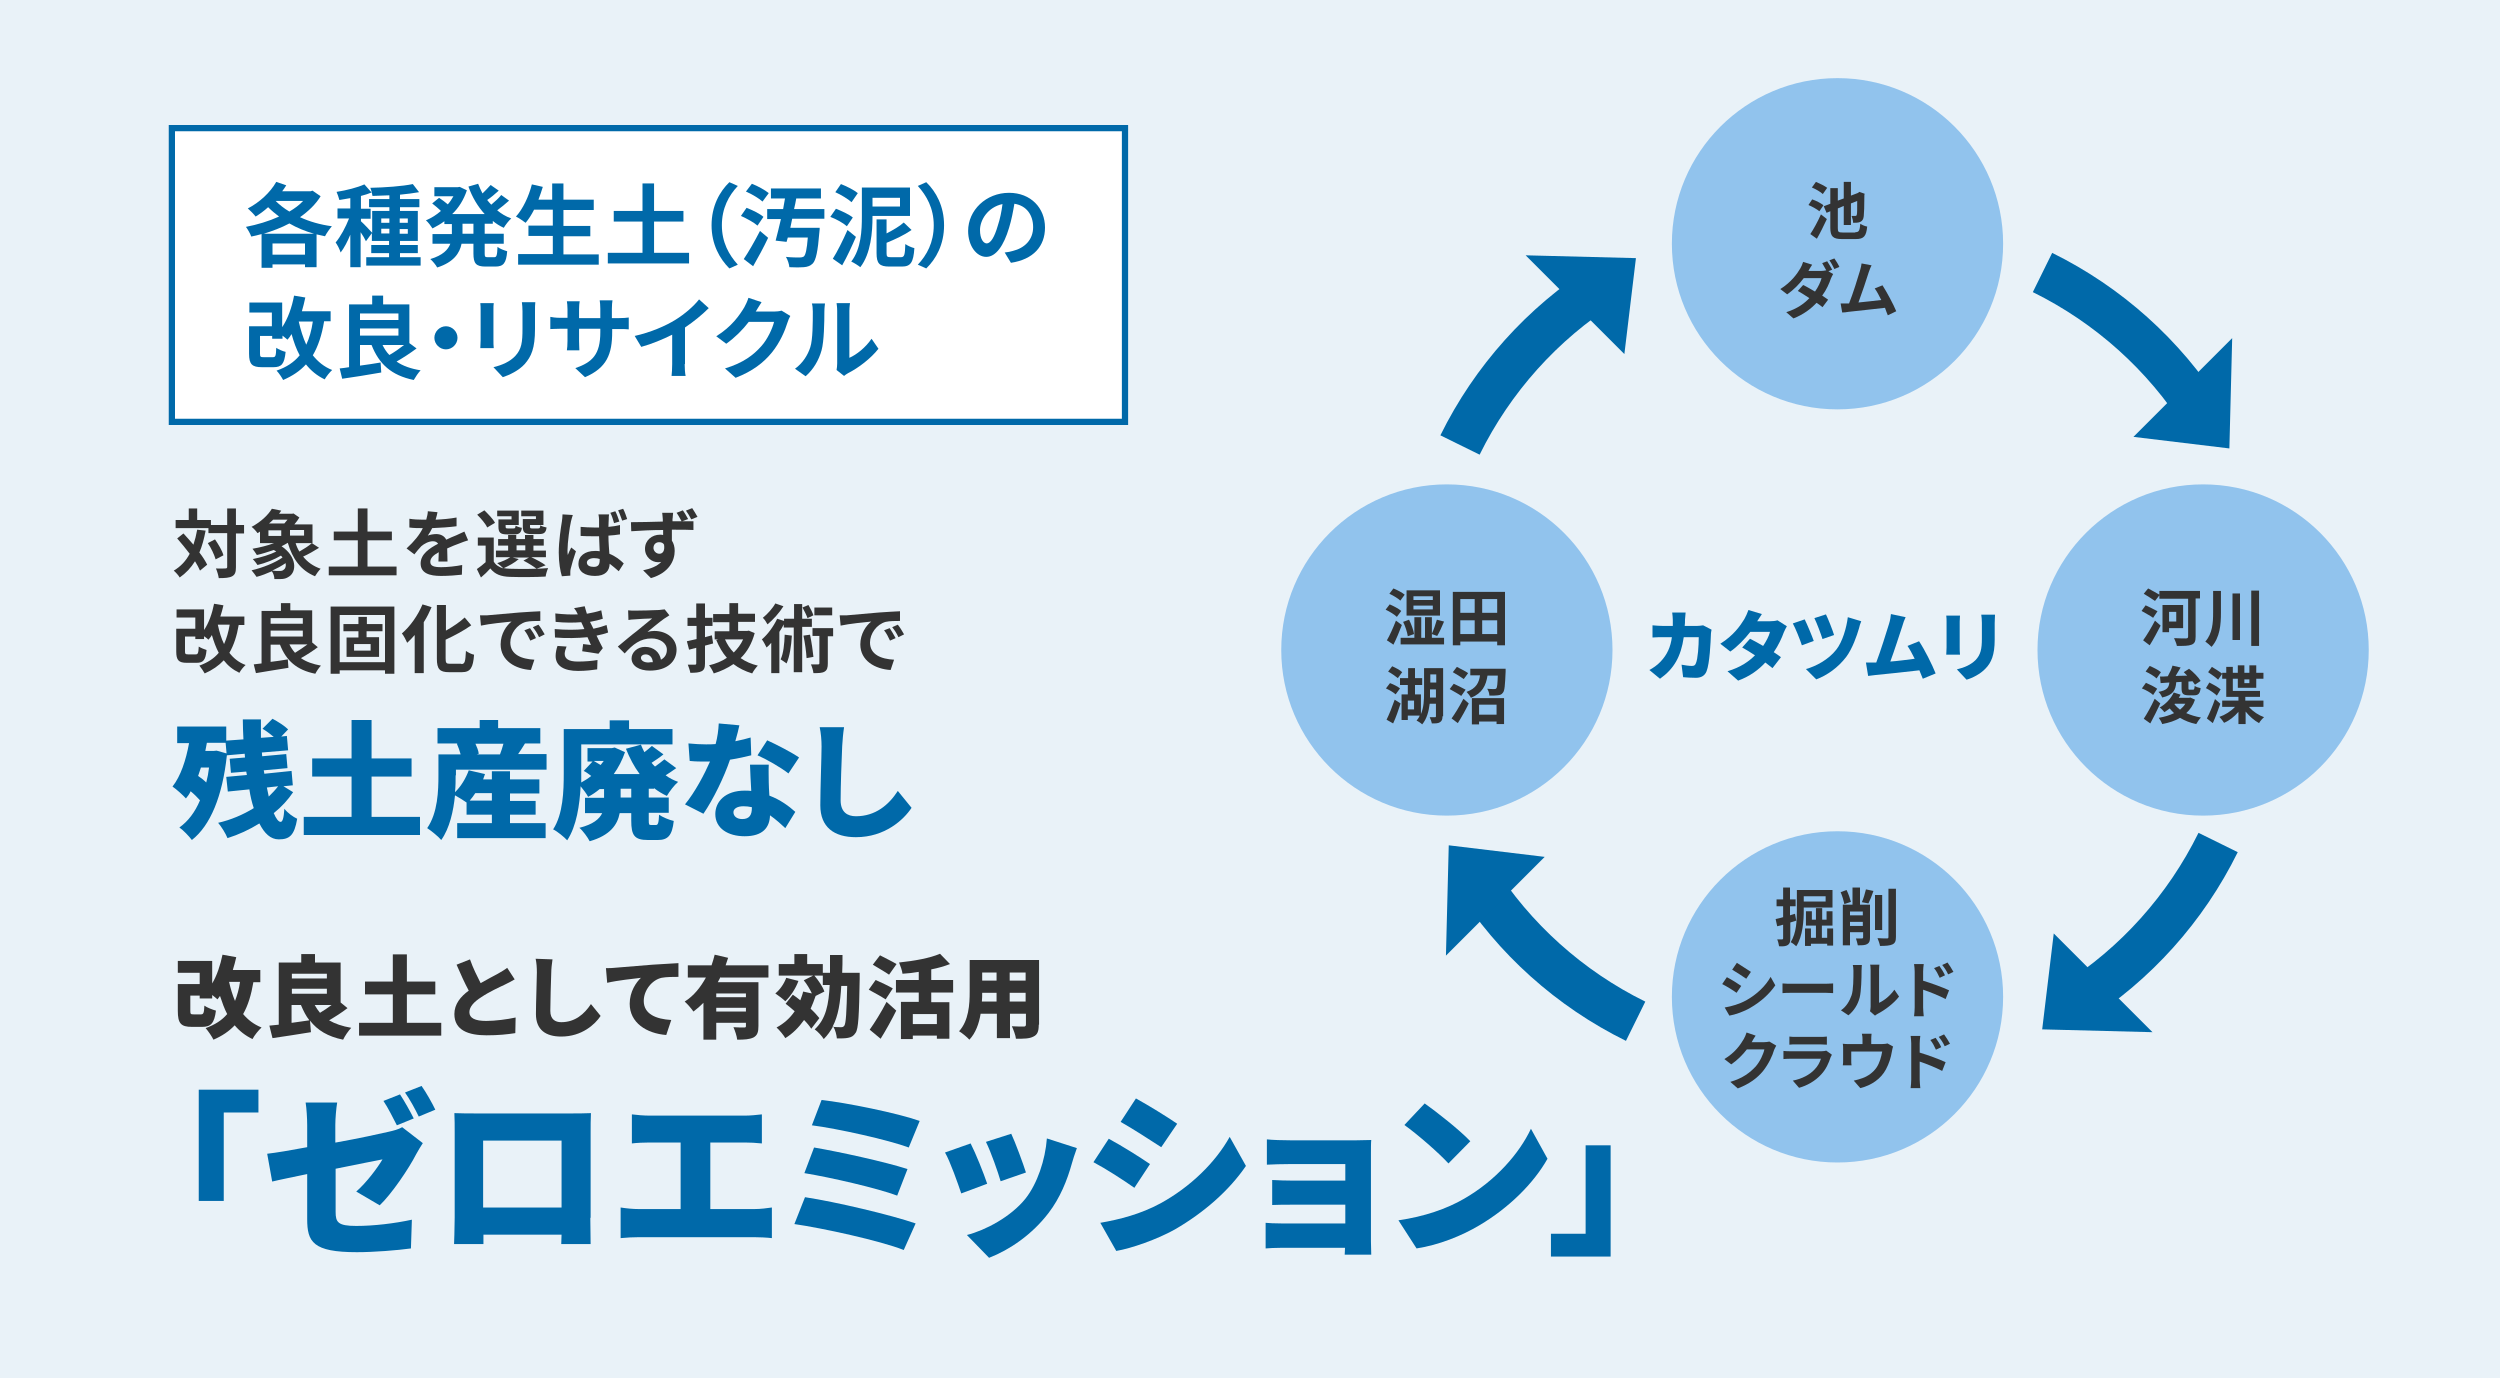 <?xml version="1.0" encoding="utf-8"?>
<!-- Generator: Adobe Illustrator 26.0.1, SVG Export Plug-In . SVG Version: 6.00 Build 0)  -->
<svg version="1.1" id="レイヤー_1" xmlns="http://www.w3.org/2000/svg" xmlns:xlink="http://www.w3.org/1999/xlink" x="0px"
	 y="0px" width="800px" height="441px" viewBox="0 0 800 441" style="enable-background:new 0 0 800 441;" xml:space="preserve">
<style type="text/css">
	.st0{fill:#E9F2F8;}
	.st1{fill:#333333;}
	.st2{fill:#0069A9;}
	.st3{fill:#91C3ED;}
	.st4{fill:none;stroke:#0069A9;stroke-width:14;stroke-miterlimit:10;}
	.st5{fill:#FFFFFF;stroke:#0069A9;stroke-width:2;stroke-miterlimit:10;}
</style>
<rect class="st0" width="800" height="441"/>
<g>
	<path class="st1" d="M65.8,169.8c-0.5,2.6-1.1,4.9-2,7c1.1,1.4,1.9,2.7,2.5,3.9l-2.3,1.9c-0.4-0.9-0.9-1.9-1.6-3
		c-1.3,2.1-2.9,3.8-4.9,5.2c-0.3-0.6-1.3-1.7-1.9-2.2c2.2-1.3,3.9-3.1,5.1-5.4c-1.3-1.7-2.7-3.4-4-4.9l2-1.6c1,1.1,2.1,2.3,3.2,3.6
		c0.5-1.5,0.9-3.1,1.2-4.8L65.8,169.8z M78.1,170.7h-2.6v10.8c0,1.6-0.3,2.4-1.2,2.9c-0.9,0.5-2.3,0.6-4.3,0.6
		c-0.1-0.8-0.5-2.2-0.9-3.1c1.3,0.1,2.6,0,3,0c0.4,0,0.6-0.1,0.6-0.5v-10.8h-6V169H56.2v-2.6h4.2v-3.7h2.7v3.7h4.4v1.6h5.2v-5.3h2.8
		v5.3h2.6V170.7z M68.8,172.6c1.1,1.6,2.3,3.6,2.7,5.1L69,179c-0.4-1.4-1.4-3.6-2.5-5.2L68.8,172.6z"/>
	<path class="st1" d="M102.1,175.3c-1.6,1-3.5,2.1-5.1,2.8c1.4,1.8,3.3,3.1,5.6,3.9c-0.6,0.6-1.4,1.7-1.8,2.4
		c-4.6-1.9-7.2-5.6-8.7-10.7c-0.6,0.4-1.3,0.7-2,1.1c4.9,3.3,4.9,8.1,2.4,9.7c-0.9,0.6-1.6,0.8-2.8,0.8c-0.6,0-1.3,0-1.9,0
		c0-0.8-0.3-1.8-0.8-2.5c-1.6,0.7-3.3,1.4-4.9,1.8c-0.4-0.6-1.1-1.5-1.6-2.1c3.5-0.8,7.5-2.4,9.9-4.1c-0.1-0.2-0.3-0.4-0.5-0.6
		c-2.2,1.3-5,2.4-7.5,3c-0.4-0.6-1-1.4-1.5-1.9c2.5-0.5,5.5-1.4,7.5-2.4c-0.2-0.2-0.5-0.3-0.8-0.5c-1.8,0.6-3.6,1.2-5.4,1.6
		c-0.3-0.5-1-1.5-1.4-2c2.3-0.4,4.8-1,6.9-1.8h-4.5v-3.7c-0.3,0.2-0.5,0.4-0.8,0.5c-0.4-0.6-1.3-1.6-1.9-2c3-1.6,5.3-3.8,6.5-5.8
		l3,0.6c-0.2,0.3-0.5,0.7-0.7,1h4.2l0.4-0.1l1.9,1.3c-0.4,0.7-1,1.5-1.6,2.2h5.8v6h-5.4c0.3,1,0.7,1.9,1.2,2.7c1.4-0.8,3-1.8,4-2.7
		L102.1,175.3z M85.9,171.5H90v-1.8h-4.1V171.5z M87.4,166.3c-0.4,0.4-0.8,0.8-1.3,1.2H91c0.3-0.4,0.7-0.8,1-1.2H87.4z M91.4,180.2
		c-1.3,0.9-2.8,1.7-4.3,2.4c0.8,0.1,1.6,0.1,2.2,0.1c0.6,0,1.1,0,1.5-0.4C91.3,182,91.6,181.2,91.4,180.2z M97.3,169.6h-4.5v1.8h4.5
		V169.6z"/>
	<path class="st1" d="M126.9,181.3v2.8h-21.7v-2.8h9.3v-8.4h-7.7v-2.8h7.7v-7.4h3.1v7.4h7.8v2.8h-7.8v8.4H126.9z"/>
	<path class="st1" d="M140.3,179.5c0-0.7,0.1-1.8,0.1-2.8c-1.8,1-2.7,1.9-2.7,3.1c0,1.3,1.1,1.7,3.5,1.7c2,0,4.7-0.3,6.7-0.7
		l-0.1,3.1c-1.6,0.2-4.5,0.4-6.7,0.4c-3.7,0-6.5-0.9-6.5-4c0-3,2.9-4.9,5.6-6.3c-0.4-0.6-1-0.8-1.7-0.8c-1.3,0-2.8,0.8-3.7,1.6
		c-0.7,0.7-1.4,1.6-2.2,2.6l-2.5-1.9c2.5-2.3,4.2-4.4,5.2-6.5h-0.3c-1,0-2.7,0-4-0.2V166c1.2,0.2,3,0.3,4.2,0.3h1.2
		c0.3-1.1,0.5-2,0.5-2.7l3.1,0.3c-0.1,0.6-0.3,1.4-0.6,2.4c2.2-0.1,4.6-0.3,6.7-0.7l0,2.8c-2.3,0.3-5.2,0.5-7.8,0.6
		c-0.4,0.8-0.9,1.7-1.4,2.4c0.6-0.3,1.9-0.5,2.7-0.5c1.4,0,2.6,0.6,3.2,1.8c1.2-0.6,2.2-1,3.2-1.4c0.9-0.4,1.8-0.8,2.6-1.2l1.2,2.8
		c-0.8,0.2-2,0.7-2.8,1c-1.1,0.4-2.4,0.9-3.9,1.6c0,1.3,0.1,3.1,0.1,4.2H140.3z"/>
	<path class="st1" d="M166,178.9c-1.2,1.1-3.2,2.2-4.8,2.9c0.6,0.1,1.2,0.2,2,0.2c3,0.1,8.8,0.1,12.2-0.2c-0.3,0.6-0.7,1.9-0.8,2.7
		c-3,0.2-8.4,0.2-11.4,0.1c-2.9-0.1-4.8-0.8-6.3-2.7c-0.9,1-1.8,1.9-3,2.9l-1.3-2.7c0.9-0.6,1.9-1.4,2.8-2.2v-5.3h-2.5V172h5.1v7.7
		c0.6,1.1,1.7,1.8,3.1,2.2c-0.5-0.5-1.4-1.3-2-1.7c1.6-0.5,3.2-1.2,4.2-1.9h-4.6v-2.1h3.9v-1.6h-3.2v-2.1h3.2v-1.3h2.6v1.3h2.8v-1.3
		h2.7v1.3h3.3v2.1h-3.3v1.6h4v2.1h-4.7c1.7,0.8,3.6,1.8,4.6,2.6l-2.9,1.1c-0.9-0.7-2.6-1.8-4.2-2.6l1.8-1H164L166,178.9z
		 M155.9,168.8c-0.5-1.2-2-2.9-3.2-4.1l2.3-1.4c1.2,1.2,2.8,2.8,3.4,4L155.9,168.8z M163.6,165.2h-4.5v-1.8h6.9v4.6h-4.2v0.5
		c0,0.5,0.1,0.6,0.7,0.6h1.8c0.5,0,0.6-0.1,0.7-0.9c0.4,0.3,1.3,0.6,2,0.7c-0.2,1.6-0.9,2.1-2.3,2.1h-2.5c-2.1,0-2.7-0.6-2.7-2.5
		v-2.3h4.2V165.2z M165.3,176.1h2.8v-1.6h-2.8V176.1z M171.5,165.2h-4.7v-1.8h7.1v4.6h-4.3v0.5c0,0.5,0.1,0.6,0.7,0.6h1.9
		c0.5,0,0.6-0.1,0.7-1c0.4,0.3,1.4,0.6,2,0.7c-0.2,1.7-0.9,2.1-2.4,2.1H170c-2.2,0-2.7-0.6-2.7-2.5v-2.3h4.2V165.2z"/>
	<path class="st1" d="M183.3,164.8c-0.2,0.5-0.5,1.7-0.6,2.1c-0.4,1.6-1.1,6.8-1.1,9.2c0,0.5,0,1,0.1,1.5c0.3-0.8,0.7-1.7,1.1-2.4
		l1.5,1.2c-0.7,2-1.4,4.4-1.7,5.7c-0.1,0.3-0.1,0.9-0.1,1.1c0,0.3,0,0.7,0,1l-2.7,0.2c-0.5-1.6-1-4.3-1-7.6c0-3.6,0.7-8.1,1-9.9
		c0.1-0.7,0.2-1.6,0.2-2.3L183.3,164.8z M198.4,171c-1.1,0.2-2.4,0.3-3.7,0.4c0,2.3,0.2,4.2,0.3,5.8c2,0.8,3.5,2,4.6,3.1l-1.6,2.5
		c-1-0.9-2-1.7-2.9-2.4c-0.1,2.3-1.4,3.9-4.7,3.9c-3.3,0-5.3-1.4-5.3-3.9c0-2.4,2-4.1,5.3-4.1c0.5,0,1.1,0,1.5,0.1
		c-0.1-1.5-0.1-3.2-0.2-4.8c-0.6,0-1.1,0-1.7,0c-1.4,0-2.8,0-4.2-0.1l0-2.9c1.4,0.1,2.7,0.2,4.2,0.2c0.6,0,1.1,0,1.7,0
		c0-1.2,0-2.1,0-2.6c0-0.4-0.1-1.1-0.2-1.6h3.4c-0.1,0.5-0.1,1-0.1,1.5c0,0.5-0.1,1.4-0.1,2.5c1.3-0.1,2.5-0.3,3.7-0.6V171z
		 M192,178.9c-0.6-0.2-1.2-0.3-1.9-0.3c-1.3,0-2.3,0.6-2.3,1.4c0,1,1,1.4,2.2,1.4c1.4,0,1.9-0.7,1.9-2.2V178.9z M196.5,167.4
		c-0.3-1.1-0.7-2.4-1.2-3.3l1.6-0.5c0.5,0.9,1,2.4,1.3,3.3L196.5,167.4z M199.1,166.6c-0.4-1-0.8-2.3-1.3-3.3l1.6-0.5
		c0.5,0.9,1,2.4,1.3,3.3L199.1,166.6z"/>
	<path class="st1" d="M218.3,166.8c1.5,0,2.9,0,3.6,0l0,2.8c-1.4-0.1-3.7-0.1-6.9-0.1c0,1.2,0,2.5,0,3.5c0.6,0.9,0.9,2,0.9,3.3
		c0,3.1-1.8,7-7.6,8.7l-2.5-2.5c2.4-0.5,4.5-1.3,5.8-2.7c-0.3,0.1-0.7,0.1-1.1,0.1c-1.8,0-4.1-1.5-4.1-4.3c0-2.7,2.2-4.5,4.8-4.5
		c0.3,0,0.6,0,1,0.1l0-1.6c-3.6,0-7.3,0.2-10.2,0.4l-0.1-2.9c2.7,0,7-0.1,10.2-0.2c0-0.3,0-0.5,0-0.7c-0.1-0.8-0.1-1.7-0.2-2.1h3.5
		c-0.1,0.4-0.1,1.7-0.2,2c0,0.2,0,0.4,0,0.7h2.9c-0.5-0.9-1-1.9-1.6-2.7l2-0.8c0.6,0.8,1.2,1.9,1.7,2.8L218.3,166.8z M211,177.2
		c1,0,1.8-0.8,1.5-2.9c-0.3-0.6-0.9-0.8-1.6-0.8c-0.9,0-1.8,0.6-1.8,1.9C209.2,176.5,210.1,177.2,211,177.2z M221.2,166.2
		c-0.5-1-1.1-2-1.7-2.8l2-0.8c0.6,0.9,1.2,1.9,1.7,2.8L221.2,166.2z"/>
	<path class="st1" d="M76.4,199.9c-0.6,3.6-1.6,6.6-3,9c1.3,1.7,3,3.1,5.2,3.9c-0.7,0.6-1.6,1.7-2,2.5c-2.1-1-3.7-2.3-5-4
		c-1.6,1.7-3.6,3.1-6.1,4.2c-0.3-0.6-1.2-1.9-1.7-2.5c2.7-1,4.7-2.3,6.2-4.1c-0.9-1.7-1.6-3.6-2.2-5.7c-0.3,0.6-0.7,1-1.1,1.5
		c-0.3-0.3-0.8-0.7-1.4-1.1v0.9h-2.8v-0.8h-3.3v4.7c0,0.8,0.1,1,1,1h2.4c0.7,0,0.9-0.3,1-2.5c0.6,0.4,1.8,0.9,2.5,1.1
		c-0.3,3.3-1.1,4.1-3.2,4.1h-3.1c-2.6,0-3.4-0.8-3.4-3.6v-7.3h6.1v-3.6h-6v-2.6h8.8v6.6c1.5-2.2,2.6-5.3,3.2-8.4l3,0.5
		c-0.3,1.2-0.6,2.5-1,3.6h7.7v2.7H76.4z M69.7,199.9c0.5,2.3,1.1,4.4,2,6.2c0.8-1.8,1.4-3.8,1.8-6.2H69.7z"/>
	<path class="st1" d="M101.7,207.1c-1.6,1.2-3.6,2.5-5.4,3.5c1.7,1.2,3.8,1.9,6.4,2.4c-0.6,0.6-1.4,1.8-1.8,2.6
		c-6-1.2-9.3-4.2-11.3-9.3h-3v5.5c1.8-0.2,3.7-0.5,5.5-0.8l0.2,2.7c-3.6,0.6-7.6,1.2-10.4,1.7l-0.7-2.8c0.8-0.1,1.6-0.2,2.5-0.3
		v-16.8h6.2V193h3v2.3h7v10.3L101.7,207.1z M86.6,197.8v1.8h10.3v-1.8H86.6z M86.6,203.7h10.3v-1.9H86.6V203.7z M92.6,206.2
		c0.5,1,1.1,1.9,1.8,2.7c1.3-0.8,2.8-1.8,4-2.7H92.6z"/>
	<path class="st1" d="M126.2,194.1v21.5h-3v-1.1h-14.5v1.1h-2.9v-21.5H126.2z M123.2,211.9v-15.1h-14.5v15.1H123.2z M117.3,202v1.9
		h4v6.3h-10.4V204h3.8V202h-4.8v-2.3h4.8v-2.3h2.7v2.3h5v2.3H117.3z M118.6,206.1h-5.3v2.1h5.3V206.1z"/>
	<path class="st1" d="M138.1,194.3c-0.7,1.6-1.5,3.3-2.5,4.8v16.3h-2.9v-12.2c-0.8,0.9-1.6,1.8-2.4,2.5c-0.3-0.7-1.1-2.3-1.7-3
		c2.6-2.2,5.1-5.7,6.6-9.3L138.1,194.3z M147.6,212.5c1.2,0,1.3-0.8,1.5-4.2c0.7,0.5,1.9,1.1,2.6,1.2c-0.3,4.1-1.1,5.6-3.9,5.6h-4.1
		c-3,0-3.9-1-3.9-4.3v-17.2h2.9v8.2c2.3-1.3,4.5-2.8,6-4.2l2.1,2.5c-2.4,1.7-5.4,3.3-8.2,4.6v6c0,1.4,0.2,1.7,1.3,1.7H147.6z"/>
	<path class="st1" d="M155.9,196.9c2-0.2,5.9-0.5,10.3-0.9c2.4-0.2,5-0.3,6.7-0.4l0,3.1c-1.3,0-3.3,0-4.6,0.3c-2.9,0.8-5,3.8-5,6.6
		c0,3.9,3.6,5.3,7.7,5.5l-1.1,3.3c-5-0.3-9.7-3-9.7-8.2c0-3.4,1.9-6.1,3.5-7.3c-2.1,0.2-7.1,0.7-9.8,1.3l-0.3-3.3
		C154.5,196.9,155.5,196.9,155.9,196.9z M171.5,204.2l-1.8,0.8c-0.6-1.3-1.1-2.3-1.9-3.3l1.8-0.7
		C170.2,201.8,171.1,203.2,171.5,204.2z M174.3,203l-1.8,0.9c-0.6-1.3-1.2-2.2-2-3.2l1.8-0.8C172.9,200.6,173.8,202.1,174.3,203z"/>
	<path class="st1" d="M194.6,202.4c-1,0.4-2.3,0.7-3.7,1c0.6,1.3,1.3,2.7,2,4l-1.4,1.8c-1.3-0.2-3.6-0.6-5.2-0.8l0.3-2.3
		c0.9,0.1,1.9,0.2,2.5,0.3l-1.1-2.5c-3,0.3-6.8,0.4-10.4,0.1l-0.1-2.7c3.6,0.3,6.8,0.3,9.5,0l-0.4-0.9l-0.6-1.3
		c-2.3,0.2-5.3,0.2-8.2-0.1l-0.1-2.7c2.7,0.3,5.1,0.4,7.2,0.3v0c-0.4-0.9-0.7-1.4-1.2-2l3.4-0.6c0.2,0.7,0.4,1.5,0.7,2.4
		c1.6-0.3,3.1-0.6,4.6-1.1l0.5,2.7c-1.2,0.4-2.5,0.7-4.1,1l0.5,1l0.6,1.2c1.8-0.4,3.2-0.8,4.2-1.2L194.6,202.4z M181.3,206.9
		c-0.3,0.7-0.6,1.7-0.6,2.3c0,1.5,1.1,2.5,4.2,2.5c2.3,0,4.6-0.2,6.3-0.5l-0.1,3c-1.3,0.2-3.7,0.5-6.1,0.5c-4.4,0-7.2-1.5-7.2-4.8
		c0-1.1,0.3-2.4,0.6-3.2L181.3,206.9z"/>
	<path class="st1" d="M214.2,196.9c-0.6,0.4-1.1,0.7-1.7,1.1c-1.3,0.9-3.8,3-5.3,4.2c0.8-0.2,1.5-0.3,2.2-0.3c4,0,7.1,2.5,7.1,6
		c0,3.7-2.9,6.7-8.6,6.7c-3.3,0-5.8-1.5-5.8-3.9c0-1.9,1.8-3.7,4.3-3.7c2.9,0,4.7,1.8,5.1,4.1c1.3-0.7,1.9-1.8,1.9-3.2
		c0-2.1-2.2-3.6-4.9-3.6c-3.6,0-6,1.9-8.6,4.8l-2.2-2.2c1.7-1.4,4.5-3.8,6-4.9c1.3-1.1,3.8-3.1,5-4.1c-1.2,0-4.5,0.2-5.7,0.3
		c-0.6,0-1.4,0.1-1.9,0.2l-0.1-3.1c0.7,0.1,1.5,0.1,2.2,0.1c1.2,0,6.3-0.1,7.7-0.2c1-0.1,1.5-0.2,1.8-0.2L214.2,196.9z M208.9,211.9
		c-0.1-1.5-1-2.5-2.3-2.5c-0.9,0-1.5,0.5-1.5,1.1c0,0.9,1,1.5,2.4,1.5C208,211.9,208.4,211.9,208.9,211.9z"/>
	<path class="st1" d="M228.2,205.9c-0.8,0.2-1.7,0.5-2.6,0.7v5.7c0,1.4-0.3,2.1-1.1,2.5c-0.8,0.4-1.9,0.5-3.6,0.5
		c-0.1-0.7-0.5-1.8-0.8-2.6c0.9,0,1.9,0,2.2,0c0.4,0,0.5-0.1,0.5-0.5v-4.9l-2.3,0.6l-0.7-2.7c0.9-0.2,1.9-0.4,3.1-0.7v-4.2H220v-2.6
		h2.8v-4.6h2.8v4.6h2.4v2.6h-2.4v3.6l2.2-0.6L228.2,205.9z M241.5,202.6c-0.9,3.3-2.4,6-4.5,8c1.6,1.1,3.4,1.9,5.5,2.4
		c-0.6,0.6-1.4,1.7-1.8,2.5c-2.3-0.7-4.3-1.7-6-3c-1.9,1.3-4,2.3-6.3,3c-0.3-0.8-1-2-1.5-2.6c2.1-0.5,4.1-1.3,5.7-2.4
		c-1.4-1.6-2.5-3.5-3.4-5.7l0.7-0.2h-1.2V202h4.7v-2.9h-5.2v-2.6h5.2V193h2.8v3.4h5.4v2.6h-5.4v2.9h2.9l0.5-0.1L241.5,202.6z
		 M232,204.6c0.7,1.6,1.6,3,2.8,4.2c1.2-1.2,2.3-2.6,3-4.2H232z"/>
	<path class="st1" d="M256.7,200.8v14.3H254v-14.3h-3.2v-1c-0.4,0.8-0.9,1.7-1.4,2.4v13.2h-2.6v-9.7c-0.5,0.6-1,1.1-1.5,1.5
		c-0.3-0.6-1-2-1.5-2.6c1.9-1.6,3.7-4.1,4.9-6.6l2.2,0.7v-0.7h3.2v-4.7h2.6v4.7h3.1v2.6H256.7z M250.7,194c-1.3,2.1-3.3,4.3-5.1,5.8
		c-0.3-0.6-1-1.7-1.5-2.1c1.5-1.2,3.2-3.1,4-4.6L250.7,194z M253.4,203.4c-0.2,3.3-0.7,6.7-1.7,8.9c-0.4-0.3-1.4-1-1.9-1.3
		c0.9-1.9,1.2-4.9,1.3-7.9L253.4,203.4z M258.4,197.8c-0.3-0.9-1-2.3-1.6-3.4l1.9-0.8c0.6,1,1.3,2.4,1.6,3.3L258.4,197.8z
		 M259.2,203.1c0.5,2.3,0.9,5.2,1.1,7.1l-2.2,0.4c-0.1-1.9-0.5-4.9-1-7.2L259.2,203.1z M266.7,203.6h-1.8v8.7c0,1.3-0.2,2.1-1,2.6
		s-2,0.5-3.6,0.5c-0.1-0.8-0.4-1.9-0.8-2.8c1,0,2,0,2.3,0c0.3,0,0.4-0.1,0.4-0.4v-8.7H260v-2.5h6.6V203.6z M266.3,196.9h-5.7v-2.5
		h5.7V196.9z"/>
	<path class="st1" d="M271,196.9c2-0.2,5.9-0.5,10.3-0.9c2.4-0.2,5-0.3,6.7-0.4l0,3.1c-1.3,0-3.3,0-4.6,0.3c-2.9,0.8-5,3.8-5,6.6
		c0,3.9,3.6,5.3,7.7,5.5l-1.1,3.3c-5-0.3-9.7-3-9.7-8.2c0-3.4,1.9-6.1,3.5-7.3c-2.1,0.2-7.1,0.7-9.8,1.3l-0.3-3.3
		C269.6,196.9,270.5,196.9,271,196.9z M286.6,204.2l-1.8,0.8c-0.6-1.3-1.1-2.3-1.9-3.3l1.8-0.7C285.2,201.8,286.1,203.2,286.6,204.2
		z M289.3,203l-1.8,0.9c-0.6-1.3-1.2-2.2-2-3.2l1.8-0.8C287.9,200.6,288.8,202.1,289.3,203z"/>
</g>
<g>
	<path class="st1" d="M81.1,314.2c-0.7,4.1-1.7,7.5-3.3,10.3c1.5,1.8,3.4,3.3,5.9,4.3c-0.9,0.8-2.3,2.5-2.9,3.7
		c-2.3-1.1-4.2-2.6-5.7-4.4c-1.8,1.9-4,3.4-6.8,4.6c-0.4-0.9-1.7-2.8-2.5-3.7c3-1.1,5.2-2.5,6.9-4.5c-0.9-1.7-1.6-3.7-2.3-5.8
		c-0.3,0.4-0.5,0.7-0.8,1.1c-0.4-0.4-1.1-0.9-1.7-1.4v1.1h-4v-0.9h-3v4.8c0,1.1,0.1,1.2,1.1,1.2h2.3c0.8,0,1-0.4,1.1-2.8
		c0.8,0.6,2.6,1.3,3.7,1.6c-0.5,4-1.6,5.2-4.4,5.2h-3.3c-3.5,0-4.5-1.1-4.5-5.1v-8.6h7v-3.6h-7v-3.8h11v7.2c1.5-2.5,2.6-5.8,3.3-9.2
		l4.4,0.8c-0.3,1.4-0.7,2.8-1.1,4.1h8.8v3.9H81.1z M73.3,314.2c0.5,2.2,1.1,4.2,1.9,6.1c0.7-1.8,1.3-3.8,1.6-6.1H73.3z"/>
	<path class="st1" d="M111.2,322.6c-1.8,1.4-4,2.8-5.9,3.9c1.9,1.1,4.2,1.9,7.1,2.4c-0.9,0.9-2.1,2.7-2.6,3.8c-4.9-1-8.2-3-10.6-6.1
		l0.3,3.7c-4.2,0.7-8.9,1.4-12.3,1.9l-1-4c0.9-0.1,1.9-0.2,3-0.3V308h7.2v-2.7h4.4v2.7h8.2v12.8L111.2,322.6z M93.4,311.6v1.5h11.2
		v-1.5H93.4z M93.4,318h11.2v-1.6H93.4V318z M93.4,327.3c1.9-0.3,3.8-0.5,5.6-0.8c-1.1-1.4-1.9-3-2.7-4.9h-3V327.3z M100.7,321.6
		c0.5,0.9,1.1,1.8,1.7,2.5c1.2-0.7,2.5-1.6,3.7-2.5H100.7z"/>
	<path class="st1" d="M141.2,327.3v4.1h-26.3v-4.1h10.8v-9.1h-8.9v-4.1h8.9v-8.7h4.5v8.7h9.1v4.1h-9.1v9.1H141.2z"/>
	<path class="st1" d="M164.7,313.4c-1,0.6-2,1.1-3.2,1.7c-1.7,0.8-5,2.3-7.5,4c-2.2,1.4-3.8,3-3.8,4.8c0,1.9,1.8,2.8,5.4,2.8
		c2.8,0,6.7-0.5,9.4-1.1l-0.1,5c-2.6,0.4-5.4,0.7-9.2,0.7c-5.8,0-10.3-1.6-10.3-6.8c0-3.2,2-5.6,4.6-7.5c-1.3-2.4-2.6-5.3-3.9-8.3
		l4.3-1.7c1,2.9,2.3,5.4,3.4,7.6c2.1-1.2,4.2-2.3,5.5-3c1.2-0.7,2.1-1.2,3-1.9L164.7,313.4z"/>
	<path class="st1" d="M176.8,307c-0.2,1.3-0.4,3.1-0.4,4.3c-0.1,3-0.3,9.1-0.3,12.2c0,2.7,1.6,3.6,3.5,3.6c4.4,0,7.4-2.6,9.5-5.8
		l3.1,3.8c-1.8,2.7-6,6.6-12.6,6.6c-5,0-8.1-2.2-8.1-7.2c0-3.6,0.3-11.2,0.3-13.3c0-1.5-0.1-3.1-0.4-4.4L176.8,307z"/>
	<path class="st1" d="M196.6,309.7c2.7-0.2,7-0.6,12.2-1c2.8-0.2,6.2-0.4,8.3-0.5l0,4.4c-1.5,0-3.9,0-5.4,0.3
		c-3.1,0.7-5.7,4-5.7,7.4c0,4.2,3.9,5.8,8.8,6.1l-1.6,4.8c-6.3-0.5-11.7-3.9-11.7-10c0-3.9,2.1-6.9,3.6-8.3
		c-2.4,0.3-7.4,0.8-10.8,1.6l-0.4-4.7C194.9,309.8,196.1,309.8,196.6,309.7z"/>
	<path class="st1" d="M230.6,312.6c-0.3,0.6-0.6,1.1-0.9,1.7h13v14c0,1.9-0.3,3-1.6,3.7c-1.3,0.6-2.9,0.7-5.2,0.7
		c-0.1-1.1-0.7-2.9-1.2-4c1.2,0.1,2.9,0.1,3.4,0.1c0.5,0,0.6-0.1,0.6-0.5v-1h-9.5v5.4h-4.1v-11.8c-1,1-2,1.9-3.2,2.8
		c-0.6-0.9-1.9-2.4-2.8-3.2c2.9-1.8,5.1-4.6,6.8-7.7h-5.8v-3.9h7.6c0.4-1.1,0.7-2.3,1-3.4l4.3,1c-0.3,0.8-0.5,1.6-0.8,2.4h13.7v3.9
		H230.6z M238.7,317.9h-9.5v1.2h9.5V317.9z M238.7,323.7v-1.2h-9.5v1.2H238.7z"/>
	<path class="st1" d="M255.5,313.9c-0.9,2.5-2.6,5-4.2,6.5c-0.7-0.7-2.3-1.9-3.2-2.5c1.5-1.2,2.8-3.1,3.5-5L255.5,313.9z
		 M275.1,311.5c0,0,0,1.3,0,1.7c-0.2,11.7-0.4,16-1.3,17.3c-0.7,1.1-1.4,1.4-2.4,1.6c-0.9,0.2-2.3,0.2-3.6,0.2
		c-0.1-1.1-0.5-2.8-1.2-3.9c-0.8,1.5-1.8,2.9-3,4.1c-0.6-1-1.9-2.4-2.9-3.1c3.6-3.3,4.5-8,4.8-14.2h-2.2v-3h-2.7
		c1.3,1.5,2.7,3.6,3.2,5.1l-2.8,1.4c-0.5,1.4-1,2.8-1.6,4.1c1.1,1,2.1,2.1,2.8,3l-2.6,3.4c-0.5-0.8-1.3-1.8-2.3-2.8
		c-1.7,2.4-3.7,4.4-6,5.8c-0.5-0.9-1.9-2.6-2.8-3.4c2.4-1.3,4.3-3,5.8-5.2c-1-0.9-2-1.7-2.9-2.4l2.3-2.9c0.7,0.5,1.6,1.1,2.4,1.8
		c0.3-0.9,0.7-1.8,0.9-2.8l2.8,0.6c-0.6-1.3-1.6-3-2.6-4.2l3-1.5h-11v-3.7h5v-3.2h4.1v3.2h5v2.8h2.3c0-1.8,0-3.7,0-5.7h4
		c0,2,0,3.9-0.1,5.7H275.1z M269.2,315.5c-0.3,5.2-0.9,9.5-2.8,13.1c1.2,0.1,2.2,0.1,2.8,0.1c0.4,0,0.7-0.1,1-0.5
		c0.5-0.8,0.7-4.1,0.9-12.7H269.2z"/>
	<path class="st1" d="M283.4,319.8c-1.2-0.8-3.7-2.2-5.4-3.1l2.2-3.1c1.6,0.7,4.2,1.9,5.5,2.7L283.4,319.8z M278.3,329.5
		c1.5-2.1,3.7-5.6,5.4-8.9l3.1,2.8c-1.5,3-3.2,6.1-5,9L278.3,329.5z M284.5,311.9c-1.1-0.8-3.6-2.2-5.2-3.2l2.3-3
		c1.5,0.8,4,2,5.3,2.8L284.5,311.9z M298,317.7v3h5.8v11.7h-4v-1h-7.7v1.1h-3.8v-11.9h5.7v-3h-7.3v-4h7.3V311
		c-1.7,0.3-3.5,0.5-5.2,0.6c-0.1-1-0.7-2.6-1.1-3.6c4.8-0.5,9.9-1.4,13.1-2.8l3.2,3.3c-1.8,0.7-3.9,1.3-6,1.7v3.4h7v4H298z
		 M299.8,324.5h-7.7v3.2h7.7V324.5z"/>
	<path class="st1" d="M332.4,327.9c0,2.1-0.4,3.2-1.7,3.8c-1.3,0.7-3.1,0.7-5.6,0.7c-0.1-1.1-0.8-2.9-1.3-4c1.4,0.1,3.3,0.1,3.8,0.1
		c0.5,0,0.7-0.2,0.7-0.7v-3.4h-5.1v7.8h-4.2v-7.8h-5.2c-0.5,3.1-1.6,6.2-3.6,8.3c-0.7-0.8-2.4-2.2-3.3-2.7c3.1-3.4,3.4-8.6,3.4-12.6
		v-10.2h22.2V327.9z M318.9,320.5v-2.8h-4.6c0,0.9,0,1.8-0.1,2.8H318.9z M314.3,311.2v2.6h4.6v-2.6H314.3z M328.2,311.2h-5.1v2.6
		h5.1V311.2z M328.2,320.5v-2.8h-5.1v2.8H328.2z"/>
</g>
<g>
	<path class="st2" d="M93.8,253.5c-1.6,2.4-3.7,4.7-6.2,6.7c0.7,1.7,1.5,2.8,2.2,2.8c0.6,0,1-1.1,1.2-4.2c1.1,1.4,2.8,2.6,4.1,3.2
		c-0.9,5.3-2.4,6.6-5.9,6.6c-2.6,0-4.6-1.9-6.2-5.1c-3.2,2-6.7,3.6-10.2,4.7c-0.6-1.5-1.9-3.6-3-4.9c4-0.9,8-2.6,11.4-4.7
		c-0.6-1.8-1.1-3.9-1.4-6l-6.9,0.7l-0.5-4.7L79,248l-0.2-1.1l-4.9,0.4l-0.4-4.5l4.9-0.4l-0.1-1.2l-5.7,0.5
		c-1.4,13.1-5.3,22.5-11.2,27.1c-0.9-1.2-2.8-3.2-4-4c2.8-2,5-4.9,6.6-8.7c-0.8-0.9-1.9-2-3-2.9c-0.4,0.9-0.9,1.6-1.5,2.3
		c-0.9-1-3.1-3-4.3-3.8c2.6-3.3,4.3-8.4,5.3-13.9h-3.8v-5.3h15.7v4.5l5.5-0.4c-0.1-2.1-0.2-4.3-0.2-6.4h5.8c0,1.9,0,3.9,0,5.9
		l4.1-0.3c-1.1-0.9-2.4-1.9-3.6-2.6l3.2-3.2c1.7,0.9,3.9,2.3,5,3.4l-2.2,2.3l1.8-0.2l0.4,4.6l-8.4,0.7l0.1,1.2l7.7-0.7l0.4,4.5
		l-7.6,0.7l0.2,1.1l8.7-0.9l0.4,4.6l-3,0.3L93.8,253.5z M64.3,245.6c-0.3,0.9-0.6,1.8-0.9,2.7c0.9,0.6,1.8,1.3,2.6,2.1
		c0.4-1.5,0.7-3.1,0.9-4.8H64.3z M69.3,240.2l3.2,0.9l-0.3-3.4h-6c-0.2,0.9-0.3,1.8-0.5,2.6h2.7L69.3,240.2z M85.4,252
		c0.2,1,0.4,2,0.6,2.9c1.1-1.1,2.1-2.1,3-3.3L85.4,252z"/>
	<path class="st2" d="M134.4,261.4v5.8H97.2v-5.8h15.3v-12.9H99.9v-5.8h12.6v-12.3h6.4v12.3h12.8v5.8h-12.8v12.9H134.4z"/>
	<path class="st2" d="M145.8,248.1c0,1.6,0,3.5-0.2,5.4c1.9-1.8,3.5-4.5,4.4-7l5.2,1.2c-0.2,0.6-0.4,1.1-0.6,1.7h2.8v-2.6h5.8v2.6
		h9.4v4.5h-9.4v2.4h8.2v4.4h-8.2v2.7h11.4v4.8h-28.3v-4.8h11.1v-2.7h-8.1v-3.9c-1-0.7-2.6-1.7-3.7-2.3c-0.5,5-1.7,10.5-4.4,14.3
		c-0.9-1.1-3.4-3.1-4.5-3.8c3.4-4.9,3.6-12,3.6-16.9v-6.7h7.1c-0.3-1.1-0.7-2.3-1.2-3.4l0.3-0.1H140V233h13.5v-2.6h5.9v2.6h13.5v4.9
		H168c-0.8,1.3-1.5,2.4-2.2,3.4h9.1v5h-29V248.1z M152.1,253.8c-0.6,0.9-1.2,1.7-1.8,2.4h7.1v-2.4H152.1z M152.1,237.9
		c0.5,1.1,1,2.3,1.1,3.3l-0.6,0.2h7.4c0.4-1,0.8-2.3,1.1-3.4H152.1z"/>
	<path class="st2" d="M207.6,252.4v2.8h6.4v4.9h-6.4v2.4c0,1.4,0.1,1.5,0.8,1.5h1.5c0.6,0,0.9-0.5,1-3.3c1.1,0.8,3.3,1.7,4.7,2
		c-0.5,4.7-1.9,6.1-5.1,6.1h-3.2c-4.3,0-5.3-1.5-5.3-6.2v-2.4h-3.7c-0.7,3.7-3,7.1-9.6,9c-0.6-1.2-2.2-3.4-3.3-4.3
		c4.4-1.1,6.4-2.8,7.3-4.7h-5.5v-4.9h6.1v-2.8h-1.4c-1.2,1-2.4,1.8-3.7,2.5c-0.5-1-1.5-2.3-2.4-3.4c-0.3,5.9-1.3,12.8-4.3,17.3
		c-0.9-1-3.2-2.9-4.5-3.5c3.2-4.9,3.4-12.3,3.4-17.9v-14.2h14.7v-2.8h6.2v2.8h13.9v4.9h-29.2v9.4c0,0.9,0,1.8,0,2.8
		c1.1-0.6,2.2-1.3,3.2-2.1c-0.8-0.6-1.6-1.2-2.4-1.6l2.8-3H188v-4.3h7.8l0.9-0.2l3.3,1.5c-0.9,2.6-2.1,4.9-3.6,7h8.3
		c-1.8-2.4-3.2-5.1-4.4-8.1l4.8-1.3c0.3,0.8,0.7,1.6,1.1,2.4c0.9-0.7,1.8-1.4,2.4-2l3.7,2.7c-1.2,1-2.6,1.9-3.8,2.7
		c0.3,0.4,0.7,0.8,1.1,1.2c1.1-0.8,2.2-1.6,3-2.3l3.8,2.8c-1.1,0.8-2.3,1.6-3.4,2.3c1.2,0.9,2.6,1.6,4,2.1c-1.2,1-2.8,3.1-3.6,4.5
		c-1.5-0.7-2.8-1.5-4.1-2.5v0.2H207.6z M190,243.5c0.7,0.4,1.5,0.9,2.2,1.3c0.3-0.4,0.7-0.9,1-1.3H190z M202,252.4h-3.4v2.8h3.4
		V252.4z"/>
	<path class="st2" d="M240.4,241.7c-1.7,0.4-4.1,1-6.8,1.4c-1.9,5.6-5.3,12.6-8.5,17.3l-5.9-3c3.2-3.9,6.2-9.6,8-13.7
		c-0.4,0-0.9,0-1.3,0c-1.7,0-3.3,0-5.2-0.2l-0.4-5.6c1.9,0.2,4.3,0.3,5.6,0.3c1.1,0,2.1,0,3.1-0.1c0.6-2.2,0.9-4.5,1-6.6l6.6,0.6
		c-0.3,1.3-0.7,3.1-1.3,5.1c1.9-0.4,3.6-0.8,4.9-1.2L240.4,241.7z M246,244.8c-0.1,1.7,0,3.6,0,5.6c0,0.9,0.1,2.5,0.2,4.2
		c3.5,1.3,6.3,3.4,8.3,5.2l-3.2,5.2c-1.3-1.2-2.9-2.7-4.9-4.1c-0.1,3.8-2.2,6.7-8.1,6.7c-5.3,0-9.4-2.5-9.4-7.1c0-4,3.2-7.5,9.4-7.5
		c0.7,0,1.4,0,2.1,0.1c-0.2-2.9-0.3-6.2-0.4-8.4H246z M240.6,258.3c-0.9-0.2-1.8-0.3-2.7-0.3c-2,0-3.2,0.8-3.2,1.9
		c0,1.3,1.1,2.2,2.8,2.2c2.4,0,3.1-1.4,3.1-3.6V258.3z M252.3,247.5c-2.4-1.9-7.1-4.6-9.9-5.8l3.1-4.8c2.9,1.3,8.1,4,10.2,5.5
		L252.3,247.5z"/>
	<path class="st2" d="M270.1,232.7c-0.3,1.9-0.5,4.3-0.6,6.1c-0.2,4.2-0.5,12.9-0.5,17.3c0,3.8,2.2,5.1,4.9,5.1
		c6.2,0,10.5-3.6,13.4-8.1l4.4,5.4c-2.5,3.8-8.5,9.4-17.8,9.4c-7,0-11.4-3.2-11.4-10.2c0-5.1,0.4-15.8,0.4-18.8
		c0-2.1-0.2-4.3-0.6-6.2L270.1,232.7z"/>
</g>
<g>
	<path class="st2" d="M63.6,348.7h19.1v7.3H71.6v28.3h-8V348.7z"/>
	<path class="st2" d="M107.5,365.6c7.3-1.3,14.1-2.8,16.7-3.4c1.8-0.4,3.3-0.8,4.5-1.5l6.6,5.1c-0.6,0.9-1.5,2.4-2.1,3.5
		c-2.4,4.7-7.9,12.8-11.7,16.4l-7.5-4.4c3.4-3,6.8-7.6,8.4-10.3c-2,0.4-8.2,1.6-15,3v13.8c0,3.3,0.7,4.5,6.6,4.5
		c5.6,0,12.3-0.8,17.8-2l-0.3,9.2c-4.4,0.6-11.8,1.2-17.3,1.2c-14.1,0-15.9-3.3-15.9-10.6v-14.4c-4.7,1-8.8,1.8-11.2,2.4l-1.6-8.9
		c2.7-0.3,7.5-1.1,12.8-2.1v-7.1c0-2-0.2-5.4-0.5-7.2h10.1c-0.3,1.7-0.6,5.1-0.6,7.2V365.6z M127,360.1c-1.2-2.3-2.8-5.6-4.3-7.8
		l5.3-2.1c1.4,2.1,3.4,5.7,4.4,7.7L127,360.1z M134,357.3c-1.1-2.3-2.9-5.6-4.4-7.7l5.3-2.1c1.5,2.1,3.5,5.7,4.4,7.6L134,357.3z"/>
	<path class="st2" d="M188.9,389.7c0,2.4,0.1,8.4,0.1,8.4h-9.4l0.1-3h-25v3h-9.4c0,0,0.2-5.4,0.2-8.5v-27.3c0-1.8,0-4.4-0.1-6.1
		c2.3,0.1,4.8,0.1,6.5,0.1h31.3c1.5,0,3.6,0,5.9-0.1c-0.1,1.9-0.1,4.2-0.1,6.1V389.7z M154.6,365v21.4h25.1V365H154.6z"/>
	<path class="st2" d="M241.4,386.9c2.1,0,4.1-0.3,5.6-0.5v9.8c-1.6-0.2-4.2-0.3-5.6-0.3h-37c-1.7,0-3.9,0.1-5.8,0.3v-9.8
		c1.9,0.3,4,0.5,5.8,0.5h13.4v-21.3h-9.9c-1.7,0-4.2,0.1-5.7,0.3v-9.3c1.5,0.2,3.9,0.4,5.7,0.4h30.4c1.7,0,3.8-0.2,5.5-0.4v9.3
		c-1.8-0.2-3.9-0.3-5.5-0.3h-11v21.3H241.4z"/>
	<path class="st2" d="M293,391.5l-3.8,8.5c-7.6-3-26-7-35-8.3l3.4-8.6C267.5,384.6,285.2,388.8,293,391.5z M290.4,374.1l-3.3,8.5
		c-6.4-2.4-21.2-5.8-29.7-7.2l3.1-8.2C268.7,368.6,283.3,371.8,290.4,374.1z M294.3,358.7l-3.5,8.5c-6.4-2.4-23-6.1-31-7.1l3.1-8.1
		C270.5,352.8,287.3,356.2,294.3,358.7z"/>
	<path class="st2" d="M315.9,378.8l-8.3,3.1c-1-3-3.6-10.4-5.2-13.1l8.2-2.9C312.2,369,314.8,375.5,315.9,378.8z M344.6,367.4
		c-0.8,2.2-1.2,3.5-1.6,4.9c-1.5,5.4-3.8,11.1-7.5,15.9c-5.2,6.8-12.3,11.7-19,14.3l-7.1-7.3c5.9-1.5,14.1-5.8,18.8-11.7
		c3.7-4.7,6.3-12.3,6.8-19.2L344.6,367.4z M328.3,375.2l-8.1,2.8c-0.8-2.8-3.1-9.4-4.7-12.6l8.1-2.6
		C324.8,365.3,327.5,372.6,328.3,375.2z"/>
	<path class="st2" d="M368,372.5l-5,7.6c-3.4-2.4-9.1-6.1-13.1-8.2l4.9-7.5C358.9,366.6,364.8,370.3,368,372.5z M371.3,385.1
		c9.7-5.3,17.7-13.2,22.2-21.3l5.2,9.3c-5.4,7.9-13.4,14.9-22.7,20.3c-5.7,3.2-14,6.1-18.8,6.9l-5.1-9
		C358.4,390.2,365,388.5,371.3,385.1z M376.7,359.6l-5.1,7.5c-3.4-2.2-9.1-5.9-13-8.1l4.9-7.5C367.5,353.7,373.5,357.4,376.7,359.6z
		"/>
	<path class="st2" d="M438.7,397.2c0,0.9,0.1,3.2,0.1,4.3h-8.5c0-0.5,0.1-1.3,0.1-2.2h-20.5c-1.5,0-4,0.1-4.9,0.2v-8.2
		c1,0.1,2.9,0.2,5,0.2h20.5v-6h-16.6c-2.2,0-5.3,0-6.8,0.1v-8c1.7,0.1,4.5,0.2,6.8,0.2h16.6v-5.3H413c-2.4,0-6.1,0.1-7.6,0.2v-8.1
		c1.7,0.2,5.2,0.3,7.6,0.3h21c1.3,0,3.8-0.1,4.8-0.1c-0.1,0.8-0.1,3.1-0.1,4.3V397.2z"/>
	<path class="st2" d="M468.5,383.6c10.1-5.8,17.7-14.5,21.4-22.4l5.3,9.6c-4.5,8-12.5,15.8-21.8,21.3c-5.7,3.4-13,6.3-20.1,7.4
		l-5.8-9C455.8,389.3,463,386.8,468.5,383.6z M470.5,365.2l-7,7.1c-3-3.3-10-9.4-14.1-12.3l6.5-6.9
		C459.7,355.8,467.1,361.6,470.5,365.2z"/>
	<path class="st2" d="M515.4,402.1h-19.1v-7.3h11.1v-28.3h8V402.1z"/>
</g>
<g>
	<g>
		<path class="st2" d="M547.7,201.5c-0.1,0.4-0.2,1.1-0.2,1.3c-0.1,2.8-0.4,9.5-1.4,12c-0.5,1.3-1.6,2.1-3.4,2.1
			c-1.5,0-3-0.1-4.1-0.2l-0.5-4c1.1,0.2,2.4,0.4,3.3,0.4c0.8,0,1.1-0.3,1.3-0.9c0.6-1.3,0.9-5.6,0.9-8.3h-4.8
			c-0.9,6.2-3.1,10.1-7.6,13.3l-3.4-2.8c1.1-0.6,2.5-1.5,3.6-2.7c2.1-2.2,3.2-4.7,3.6-7.8h-2.8c-0.8,0-2.3,0-3.4,0.1v-3.9
			c1.1,0.1,2.5,0.2,3.4,0.2h3.1c0-0.6,0-1.3,0-1.9c0-0.5-0.1-1.8-0.2-2.4h4.3c-0.1,0.6-0.1,1.7-0.2,2.3c0,0.7,0,1.4-0.1,2h3.9
			c0.6,0,1.3-0.1,2-0.2L547.7,201.5z"/>
		<path class="st2" d="M571.8,200.4c-0.3,0.5-0.7,1.3-1,2c-0.6,1.7-1.7,4.1-3.2,6.3c0.9,0.6,1.7,1.1,2.3,1.6l-2.7,3.5
			c-0.6-0.5-1.4-1.1-2.3-1.8c-2.1,2.3-4.9,4.4-8.7,5.8l-3.4-3c4.3-1.3,6.9-3.2,8.8-5.1c-1.5-1-3-1.9-4.1-2.5l2.5-2.8
			c1.2,0.6,2.7,1.4,4.2,2.3c1-1.5,1.9-3.2,2.2-4.5h-6.3c-1.8,2.3-4.1,4.7-6.4,6.3l-3.2-2.5c4.3-2.7,6.4-5.8,7.7-7.9
			c0.4-0.7,1-2,1.3-2.9l4.3,1.3c-0.5,0.8-1.1,1.7-1.5,2.3h4.1c0.8,0,1.8-0.1,2.4-0.3L571.8,200.4z"/>
		<path class="st2" d="M580.4,205.1l-3.8,1.4c-0.5-1.6-2.1-5.6-2.9-7l3.8-1.3C578.3,199.8,579.8,203.4,580.4,205.1z M595.6,198.8
			c-0.3,0.7-0.6,1.6-0.7,2.2c-0.7,2.4-2.1,6.5-4.1,9.2c-2.6,3.4-6.1,5.9-9.6,7.2l-3.3-3.3c3.2-0.9,7.2-3,9.7-6.2
			c2-2.5,3.3-7.1,3.7-10.4L595.6,198.8z M586.9,203.2l-3.7,1.3c-0.5-1.6-1.8-5.1-2.6-6.7l3.7-1.2
			C584.9,197.8,586.4,201.5,586.9,203.2z"/>
		<path class="st2" d="M615.3,217.2c-0.3-0.8-0.7-1.7-1.1-2.7c-4,0.5-11,1.2-14,1.5c-0.6,0.1-1.6,0.2-2.4,0.3l-0.7-4.3
			c0.9,0,2.1,0,2.9,0l0.4,0c1.4-3.7,3.3-9.8,4.1-12.4c0.4-1.3,0.5-2.2,0.6-3.1l4.7,1c-0.4,0.8-0.8,1.9-1.1,3
			c-0.8,2.4-2.6,8-3.8,11.2c2.6-0.2,5.5-0.6,7.8-0.9c-0.8-1.6-1.6-3.1-2.3-4.1l3.7-1.5c1.8,2.7,4.2,7.5,5.3,10.3L615.3,217.2z"/>
		<path class="st2" d="M627.2,197c0,0.6-0.1,1.1-0.1,1.9v8.3c0,0.6,0,1.6,0.1,2.3h-4.4c0-0.5,0.1-1.5,0.1-2.3v-8.3
			c0-0.5,0-1.3-0.1-1.9H627.2z M638.4,196.8c0,0.7-0.1,1.6-0.1,2.6v5.3c0,4.9-1.1,7.4-3,9.3c-1.6,1.7-4.2,3-6,3.5l-3.1-3.3
			c2.5-0.6,4.5-1.5,6-3c1.6-1.7,2-3.5,2-6.8v-5.1c0-1.1-0.1-1.9-0.2-2.6H638.4z"/>
	</g>
	<g>
		<circle class="st3" cx="588" cy="78" r="53"/>
		<g>
			<path class="st1" d="M582.2,67.6c-0.7-0.6-2.3-1.5-3.5-2l1.2-1.8c1.2,0.4,2.8,1.2,3.6,1.9L582.2,67.6z M579.3,74.9
				c1-1.5,2.4-4,3.4-6.3l1.9,1.5c-1,2.1-2.1,4.4-3.2,6.3L579.3,74.9z M583.3,62.1c-0.7-0.7-2.3-1.6-3.5-2.1l1.3-1.8
				c1.2,0.5,2.8,1.3,3.6,1.9L583.3,62.1z M593.7,74.3c1.2,0,1.4-0.5,1.6-2.7c0.6,0.4,1.5,0.8,2.2,0.9c-0.3,3-1,4-3.6,4h-4.5
				c-2.8,0-3.7-0.8-3.7-3.6v-5.3l-1.2,0.5l-0.9-2.1l2.1-0.8v-5h2.4v4l1.9-0.7v-5.3h2.3v4.4l2.1-0.8l0.2-0.1l0.4-0.3l1.7,0.6
				l-0.1,0.4c0,3.5-0.1,5.9-0.2,6.8c-0.1,1-0.5,1.5-1.1,1.8c-0.6,0.3-1.6,0.3-2.3,0.3c0-0.7-0.3-1.7-0.5-2.2c0.4,0,1,0,1.2,0
				c0.3,0,0.4-0.1,0.5-0.5c0.1-0.4,0.1-1.7,0.1-4.3l-2,0.8V72H590v-6.1l-1.9,0.8v6.3c0,1.2,0.2,1.4,1.5,1.4H593.7z"/>
			<path class="st1" d="M585.1,86.8l1.5,0.9c-0.2,0.4-0.5,0.9-0.7,1.4c-0.5,1.5-1.4,3.6-2.8,5.5c0.7,0.5,1.4,0.9,1.9,1.3l-1.8,2.4
				c-0.5-0.4-1.1-0.9-1.9-1.4c-1.8,1.9-4.1,3.7-7.4,5l-2.3-2c3.5-1.1,5.8-2.8,7.4-4.5c-1.3-0.9-2.7-1.7-3.7-2.3l1.7-1.9
				c1.1,0.5,2.4,1.3,3.8,2.1c1-1.4,1.8-3.1,2.1-4.3h-5.7c-1.4,1.9-3.3,3.8-5.3,5.2l-2.2-1.7c3.5-2.2,5.4-4.9,6.4-6.6
				c0.3-0.5,0.7-1.4,0.9-2.1l2.9,0.9c-0.5,0.7-1,1.6-1.2,2l0,0h4.1c0.5,0,1.1-0.1,1.6-0.2c-0.4-0.7-0.9-1.6-1.3-2.3l1.6-0.6
				c0.5,0.7,1.2,2,1.6,2.7L585.1,86.8z M587,82.7c0.5,0.7,1.3,2,1.6,2.7l-1.6,0.7c-0.4-0.8-1-2-1.6-2.8L587,82.7z"/>
			<path class="st1" d="M604.1,100.9c-0.3-0.7-0.6-1.5-0.9-2.4c-3.3,0.4-9.3,1-11.8,1.3c-0.5,0.1-1.2,0.2-1.9,0.2l-0.5-2.9
				c0.7,0,1.5,0,2.2,0l0.5,0c1.2-3,2.9-8.4,3.5-10.5c0.3-1,0.4-1.6,0.5-2.3l3.2,0.6c-0.3,0.6-0.6,1.3-0.9,2.2c-0.6,2-2.3,7-3.3,9.7
				c2.4-0.2,5.3-0.6,7.3-0.8c-0.7-1.4-1.4-2.8-2.1-3.7l2.5-1c1.4,2.2,3.5,6.1,4.4,8.3L604.1,100.9z"/>
		</g>
	</g>
	<g>
		<circle class="st3" cx="588" cy="319" r="53"/>
		<g>
			<path class="st1" d="M574.8,294.6c-0.6,0.2-1.3,0.4-1.9,0.6v5.1c0,1.1-0.2,1.7-0.8,2.1c-0.6,0.4-1.5,0.5-2.8,0.4
				c-0.1-0.6-0.3-1.6-0.6-2.2c0.7,0,1.4,0,1.6,0c0.2,0,0.3-0.1,0.3-0.3v-4.4c-0.7,0.2-1.3,0.4-1.9,0.5l-0.5-2.3
				c0.7-0.1,1.5-0.4,2.4-0.6V290h-2.1v-2.2h2.1v-3.8h2.2v3.8h1.8v2.2h-1.8v2.9l1.6-0.5L574.8,294.6z M577.2,290.4v0.8
				c0,3.4-0.3,8.4-2.4,11.6c-0.4-0.4-1.3-1.1-1.8-1.3c1.9-2.9,2-7.2,2-10.3v-6.4h11.4v5.6H577.2z M577.2,286.8v1.7h7v-1.7H577.2z
				 M586.6,297.1v5.5h-1.9V302h-5.2v0.7h-1.9v-5.6h1.9v3h1.6v-3.9h-3.2v-4.6h1.9v2.7h1.3v-3.7h2v3.7h1.4v-2.7h1.9v4.6H583v3.9h1.7
				v-3H586.6z"/>
			<path class="st1" d="M590.2,289.3c-0.2-1-0.7-2.7-1.2-3.8l1.9-0.7c0.6,1.2,1.1,2.7,1.4,3.8L590.2,289.3z M598.4,300
				c0,1.1-0.2,1.7-0.9,2.1c-0.7,0.4-1.6,0.4-3,0.4c-0.1-0.6-0.4-1.6-0.6-2.2c0.8,0,1.6,0,1.9,0c0.3,0,0.4-0.1,0.4-0.4v-1.6H592v4.2
				h-2.3v-13h3.1v-5.5h2.4v5.5h3.2V300z M592,291.7v1.2h4.1v-1.2H592z M596.1,296.3V295H592v1.3H596.1z M595.8,288.7
				c0.5-1.1,1-2.8,1.3-4.1l2.4,0.5c-0.5,1.5-1.1,3-1.6,4L595.8,288.7z M602.3,297.6H600v-11.2h2.3V297.6z M606.7,284.4v15.4
				c0,1.4-0.3,2-1.1,2.4s-2.2,0.5-4,0.5c-0.1-0.7-0.5-1.8-0.8-2.5c1.3,0.1,2.6,0.1,3,0.1c0.4,0,0.5-0.1,0.5-0.5v-15.4H606.7z"/>
			<path class="st1" d="M557.2,315.5l-1.5,2.2c-1.1-0.8-3.2-2.1-4.6-2.8l1.5-2.2C554,313.4,556.2,314.8,557.2,315.5z M558.8,320.1
				c3.4-1.9,6.2-4.6,7.8-7.5l1.5,2.7c-1.9,2.8-4.7,5.3-8,7.2c-2,1.2-4.9,2.2-6.7,2.5l-1.5-2.6C554.2,322,556.6,321.3,558.8,320.1z
				 M560.3,311l-1.5,2.2c-1.1-0.8-3.2-2.1-4.5-2.9l1.5-2.2C557,308.9,559.2,310.3,560.3,311z"/>
			<path class="st1" d="M570.4,314.7c0.7,0.1,2.2,0.1,3.2,0.1h10.7c0.9,0,1.8-0.1,2.3-0.1v3.1c-0.5,0-1.5-0.1-2.3-0.1h-10.7
				c-1.1,0-2.5,0-3.2,0.1V314.7z"/>
			<path class="st1" d="M589.1,323.3c1.8-1.2,2.8-3.1,3.4-4.8c0.6-1.7,0.6-5.5,0.6-7.9c0-0.8-0.1-1.3-0.2-1.8h2.9
				c0,0.1-0.1,1-0.1,1.8c0,2.4-0.1,6.6-0.6,8.6c-0.6,2.3-1.8,4.2-3.6,5.7L589.1,323.3z M598.4,323.6c0.1-0.4,0.2-0.9,0.2-1.5v-11.7
				c0-0.9-0.1-1.7-0.2-1.7h3c0,0.1-0.1,0.8-0.1,1.7v10.5c1.6-0.7,3.6-2.3,4.9-4.2l1.5,2.2c-1.7,2.2-4.5,4.3-6.8,5.5
				c-0.4,0.2-0.6,0.4-0.9,0.6L598.4,323.6z"/>
			<path class="st1" d="M615.3,313.8c2.7,0.8,6.5,2.2,8.4,3.1l-1.1,2.8c-2.1-1.1-5.1-2.3-7.2-3v5.7c0,0.6,0.1,2,0.2,2.8h-3.1
				c0.1-0.8,0.2-2,0.2-2.8v-11.5c0-0.7-0.1-1.7-0.2-2.4h3.1c-0.1,0.7-0.2,1.6-0.2,2.4V313.8z M620.7,312.9c-0.6-1.3-1-2.1-1.8-3.1
				l1.7-0.7c0.6,0.8,1.4,2.1,1.8,3L620.7,312.9z M623.4,311.8c-0.6-1.3-1.1-2-1.9-3l1.7-0.8c0.6,0.8,1.4,2.1,1.9,3L623.4,311.8z"/>
			<path class="st1" d="M568.4,334.6c-0.2,0.4-0.5,0.9-0.7,1.4c-0.5,1.8-1.7,4.4-3.5,6.7c-1.9,2.3-4.3,4.1-8.1,5.6l-2.4-2.1
				c4.1-1.2,6.3-3,8.1-4.9c1.4-1.6,2.5-4,2.8-5.5h-5.6c-1.3,1.7-3.1,3.5-5,4.8l-2.2-1.7c3.5-2.1,5.2-4.7,6.2-6.4
				c0.3-0.5,0.7-1.4,0.9-2.1l2.9,1c-0.5,0.7-1,1.6-1.2,2l-0.1,0.1h4c0.6,0,1.3-0.1,1.7-0.2L568.4,334.6z"/>
			<path class="st1" d="M586.2,337.5c-0.1,0.3-0.3,0.6-0.4,0.8c-0.6,1.9-1.5,3.9-3,5.5c-2,2.2-4.6,3.6-7.1,4.3l-2-2.3
				c3-0.6,5.4-1.9,6.9-3.5c1.1-1.1,1.7-2.3,2.1-3.5h-9.7c-0.5,0-1.5,0-2.3,0.1v-2.6c0.8,0.1,1.7,0.1,2.3,0.1h9.9
				c0.6,0,1.2-0.1,1.5-0.2L586.2,337.5z M572.6,331.7c0.6,0.1,1.4,0.1,2.1,0.1h7.7c0.6,0,1.6,0,2.2-0.1v2.6c-0.5,0-1.5-0.1-2.2-0.1
				h-7.7c-0.6,0-1.5,0-2.1,0.1V331.7z"/>
			<path class="st1" d="M605.8,334.9c-0.2,0.4-0.3,1.2-0.4,1.6c-0.3,1.9-0.9,3.8-1.9,5.7c-1.6,3-4.6,5.1-8.2,6l-2.1-2.4
				c0.9-0.2,2-0.5,2.8-0.8c1.7-0.6,3.4-1.8,4.5-3.4c1-1.5,1.5-3.4,1.8-5.1h-9.9v2.9c0,0.5,0,1.1,0.1,1.5h-2.8
				c0.1-0.5,0.1-1.1,0.1-1.7v-3.5c0-0.4,0-1.2-0.1-1.7c0.7,0.1,1.3,0.1,2,0.1h4.3v-1.5c0-0.6,0-1-0.2-1.8h3.1
				c-0.1,0.9-0.1,1.3-0.1,1.8v1.5h3.5c0.8,0,1.3-0.1,1.7-0.2L605.8,334.9z"/>
			<path class="st1" d="M614.2,336.8c2.7,0.8,6.5,2.2,8.4,3.1l-1.1,2.8c-2.1-1.1-5.1-2.3-7.2-3v5.7c0,0.6,0.1,2,0.2,2.8h-3.1
				c0.1-0.8,0.2-2,0.2-2.8v-11.5c0-0.7-0.1-1.7-0.2-2.4h3.1c-0.1,0.7-0.2,1.6-0.2,2.4V336.8z M619.5,335.9c-0.6-1.3-1-2.1-1.8-3.1
				l1.7-0.7c0.6,0.8,1.4,2.1,1.8,3L619.5,335.9z M622.3,334.8c-0.6-1.3-1.1-2-1.9-3l1.7-0.8c0.6,0.8,1.4,2.1,1.9,3L622.3,334.8z"/>
		</g>
	</g>
	<g>
		<circle class="st3" cx="705" cy="208" r="53"/>
		<g>
			<path class="st1" d="M689,197.7c-0.8-0.6-2.5-1.5-3.7-2.2l1.3-1.8c1.1,0.5,2.9,1.4,3.8,1.9L689,197.7z M685.8,204.9
				c1.1-1.5,2.6-4,3.8-6.3l1.8,1.6c-1.1,2.1-2.3,4.4-3.5,6.3L685.8,204.9z M704.1,191.5h-1.5v12.2c0,1.5-0.3,2.2-1.3,2.6
				c-1,0.4-2.5,0.4-4.7,0.4c-0.1-0.7-0.6-1.8-0.9-2.5c1.6,0.1,3.4,0.1,3.8,0.1c0.5,0,0.7-0.2,0.7-0.6v-12.1h-9.2v-1.1l-1.4,1.8
				c-0.8-0.6-2.5-1.6-3.6-2.3l1.4-1.7c1.1,0.6,2.8,1.5,3.6,2v-1.2h13V191.5z M694.1,201v1.3H692v-8.7h6.6v7.4H694.1z M694.1,195.8
				v3.1h2.3v-3.1H694.1z"/>
			<path class="st1" d="M710.7,189.1v6.9c0,3.9-0.3,7.9-3,11c-0.5-0.5-1.4-1.3-2-1.7c2.3-2.6,2.5-6,2.5-9.3v-6.9H710.7z
				 M716.8,189.9v14.9h-2.4v-14.9H716.8z M722.9,189v17.7h-2.5V189H722.9z"/>
			<path class="st1" d="M689,222.4c-0.7-0.7-2.3-1.6-3.6-2.1l1.3-1.8c1.2,0.5,2.8,1.3,3.6,1.9L689,222.4z M691.3,225.1
				c-1,2.1-2.1,4.4-3.2,6.4L686,230c1-1.5,2.4-4,3.5-6.4L691.3,225.1z M690.1,217.1c-0.7-0.7-2.2-1.6-3.5-2.2l1.3-1.8
				c1.2,0.5,2.8,1.3,3.6,2L690.1,217.1z M691.2,216.5c0.7,0,1.6,0,2.5-0.1c0.6-1.1,1.2-2.3,1.5-3.4l2.6,0.6
				c-0.5,0.9-1.1,1.9-1.6,2.7l3.7-0.1c-0.4-0.4-0.8-0.8-1.1-1.1l1.7-1.1c1.4,1.1,3,2.7,3.7,3.9l-1.8,1.2c-0.2-0.3-0.5-0.7-0.8-1.1
				l-1.3,0.1v2.1c0,0.5,0.1,0.5,0.4,0.5h1.1c0.3,0,0.4-0.2,0.5-1.2c0.4,0.3,1.3,0.6,1.9,0.7c-0.2,1.8-0.8,2.3-2.1,2.3h-1.7
				c-1.9,0-2.3-0.6-2.3-2.3v-2l-1.7,0.1c-0.2,2.6-1,4.1-4.5,4.9c-0.2-0.5-0.7-1.4-1.2-1.8c2.7-0.5,3.3-1.3,3.5-3l-2.8,0.2
				L691.2,216.5z M702.4,223.9c-0.6,1.8-1.6,3.2-2.8,4.3c1.4,0.6,2.9,1.1,4.7,1.4c-0.5,0.5-1.2,1.5-1.5,2.1c-2-0.4-3.7-1.1-5.2-2
				c-1.6,1-3.6,1.6-5.7,2c-0.2-0.6-0.7-1.5-1.1-2c1.8-0.3,3.5-0.8,4.9-1.5c-0.5-0.5-1-1-1.4-1.5c-0.5,0.4-1.1,0.8-1.7,1.2
				c-0.3-0.4-1-1.2-1.5-1.5c2-1.1,3.6-2.9,4.5-4.8l2.2,0.7c-0.2,0.3-0.4,0.7-0.6,1h3.3l0.4-0.1L702.4,223.9z M695.8,225.3
				c0.5,0.7,1.1,1.2,1.8,1.8c0.7-0.6,1.3-1.2,1.7-1.9H696L695.8,225.3z"/>
			<path class="st1" d="M709.4,222.6c-0.7-0.7-2.3-1.8-3.5-2.4l1.1-1.8c1.2,0.6,2.8,1.5,3.6,2.2L709.4,222.6z M710.5,225.2
				c-0.7,2-1.5,4.2-2.4,6.2l-1.9-1.5c0.8-1.5,1.8-3.9,2.6-6.2L710.5,225.2z M709.8,217.5c-0.7-0.7-2.2-1.7-3.2-2.4l1.2-1.7
				c1,0.6,2.6,1.6,3.3,2.2L709.8,217.5z M719.8,226.4c1.2,1.3,3,2.5,4.7,3.1c-0.5,0.4-1.3,1.3-1.6,1.9c-1.5-0.8-3.1-2.2-4.3-3.7v4
				h-2.3v-3.9c-1.3,1.5-2.9,2.8-4.6,3.5c-0.3-0.5-1-1.4-1.5-1.9c1.8-0.6,3.7-1.8,5-3.2h-4.1v-2h5.2v-1.2h-3.9v-5.8h-1.3v-1.9h1.3
				v-1.9h2.1v1.9h1.6v-2.4h2.1v2.4h1.6v-2.4h2.2v2.4h2.3v1.9H722v2.9h-5.9v-2.9h-1.6v3.9h8.7v1.9h-4.7v1.2h5.8v2H719.8z
				 M718.2,217.4v1.2h1.6v-1.2H718.2z"/>
		</g>
	</g>
	<g>
		<circle class="st3" cx="463" cy="208" r="53"/>
		<g>
			<path class="st1" d="M447,197.4c-0.7-0.7-2.3-1.7-3.6-2.3l1.3-1.7c1.2,0.5,2.9,1.4,3.7,2.1L447,197.4z M448.6,200
				c-0.8,2.1-1.7,4.3-2.7,6.3l-2.1-1.4c0.9-1.5,2-4,2.9-6.3L448.6,200z M448.1,192.2c-0.7-0.7-2.2-1.6-3.5-2.2l1.3-1.7
				c1.2,0.5,2.8,1.3,3.6,2L448.1,192.2z M462.1,204.1v2.1h-13.9v-2.1h4.4v-6.6h2.2v6.6h1.2v-6.6h2.2v5.3c0.6-1.3,1.2-3.1,1.6-4.5
				l2.3,0.6c-0.7,1.6-1.5,3.5-2.2,4.6l-1.7-0.6v1.2H462.1z M450.5,203.6c-0.2-1.3-0.8-3.2-1.5-4.6l1.9-0.7c0.7,1.4,1.4,3.3,1.6,4.6
				L450.5,203.6z M460.8,197h-10.7v-8.1h10.7V197z M458.5,190.8h-6.2v1.2h6.2V190.8z M458.5,193.8h-6.2v1.2h6.2V193.8z"/>
			<path class="st1" d="M481.6,189.4v17.1h-2.5v-1.2h-11.8v1.2h-2.4v-17.1H481.6z M467.3,191.7v4.4h4.6v-4.4H467.3z M467.3,202.9
				h4.6v-4.4h-4.6V202.9z M479.1,191.7h-4.8v4.4h4.8V191.7z M479.1,202.9v-4.4h-4.8v4.4H479.1z"/>
			<path class="st1" d="M446.6,222.2c-0.6-0.6-2-1.4-3.1-1.9l1.3-1.7c1.1,0.4,2.5,1.1,3.2,1.7L446.6,222.2z M443.7,230.3
				c0.8-1.6,1.8-4.1,2.6-6.4l1.9,1.2c-0.7,2.1-1.5,4.5-2.4,6.4L443.7,230.3z M447.3,217c-0.7-0.6-2-1.5-3.1-2.1l1.3-1.7
				c1.1,0.5,2.5,1.2,3.2,1.9L447.3,217z M461.6,229.2c0,1-0.2,1.5-0.8,1.9c-0.6,0.4-1.4,0.4-2.6,0.4c-0.1-0.5-0.4-1.4-0.7-2
				c0.7,0,1.4,0,1.7,0c0.3,0,0.3-0.1,0.3-0.4v-3.9h-2c-0.3,2.4-0.9,4.8-2.4,6.6c-0.4-0.4-1.3-1-1.8-1.2c0.4-0.5,0.8-1,1-1.6h-3.8
				v1.4h-2v-8.2h2v-3H448v-2.2h2.6v-3.2h2.2v3.2h2.3v2.2h-2.3v3h1.9v6.3c0.9-2.1,1-4.6,1-6.7v-8h6.1V229.2z M452.5,224.2h-2v2.8h2
				V224.2z M459.5,223.2v-2.6h-1.9v1.2c0,0.4,0,0.9,0,1.4H459.5z M457.7,215.8v2.6h1.9v-2.6H457.7z"/>
			<path class="st1" d="M467.6,222.7c-0.8-0.6-2.5-1.5-3.7-2.2l1.3-1.7c1.1,0.5,2.9,1.4,3.8,1.9L467.6,222.7z M464.5,229.9
				c1.1-1.5,2.6-4,3.8-6.3l1.7,1.5c-1,2.1-2.3,4.4-3.5,6.3L464.5,229.9z M468.4,217.3c-0.8-0.6-2.4-1.6-3.5-2.2l1.3-1.7
				c1.1,0.6,2.8,1.4,3.6,2L468.4,217.3z M481.8,214c0,0,0,0.6,0,0.9c-0.2,4.4-0.3,6.2-0.9,6.8c-0.4,0.6-0.9,0.7-1.6,0.8
				c-0.6,0.1-1.6,0.1-2.7,0.1c0-0.7-0.3-1.6-0.7-2.2c0.9,0.1,1.8,0.1,2.2,0.1c0.3,0,0.5,0,0.7-0.2c0.3-0.3,0.4-1.4,0.5-4.1H476
				c-0.5,3.1-1.6,5.6-5.3,7.1c-0.3-0.6-0.9-1.4-1.4-1.9c3.1-1.1,4-3,4.3-5.3h-3.1V214H481.8z M471,223.4h10.3v8.3h-2.4v-0.8h-5.6
				v0.9H471V223.4z M473.3,225.5v3.2h5.6v-3.2H473.3z"/>
		</g>
	</g>
	<g>
		<path class="st4" d="M467.2,142.4c10.4-21.1,26.4-38.9,46.1-51.4"/>
		<polygon class="st2" points="488.2,81.7 523.5,82.6 519.8,113.3 		"/>
	</g>
	<g>
		<path class="st4" d="M523.4,326.8c-21.1-10.4-38.9-26.4-51.4-46.1"/>
		<polygon class="st2" points="462.7,305.8 463.6,270.5 494.3,274.2 		"/>
	</g>
	<g>
		<path class="st4" d="M709.8,269.6c-10.4,21.1-26.4,38.9-46.1,51.4"/>
		<polygon class="st2" points="688.8,330.3 653.5,329.4 657.2,298.7 		"/>
	</g>
	<g>
		<path class="st4" d="M653.6,87.2c21.1,10.4,38.9,26.4,51.4,46.1"/>
		<polygon class="st2" points="714.3,108.2 713.4,143.5 682.7,139.8 		"/>
	</g>
</g>
<rect x="55" y="41" class="st5" width="305" height="94"/>
<g>
	<path class="st2" d="M102.6,62.8c-1.6,2.6-3.9,4.8-6.6,6.7c3,1.4,6.5,2.4,10.2,2.9c-0.7,0.8-1.7,2.2-2.2,3.2
		c-0.9-0.2-1.8-0.4-2.7-0.6v10.5h-3.7v-0.9H87.2v1.1h-3.5V74.9c-1.1,0.3-2.2,0.6-3.3,0.8c-0.3-0.9-1.1-2.3-1.7-3.1
		c3.6-0.7,7.3-1.8,10.6-3.3c-1.2-0.9-2.4-1.9-3.5-3c-1.3,1.2-2.7,2.2-4,3c-0.5-0.7-1.8-2-2.5-2.6c3.7-1.9,7.2-5.1,9.1-8.5l3.2,1.1
		c-0.4,0.6-0.8,1.3-1.3,1.9h9.1l0.6-0.2L102.6,62.8z M100.5,74.8c-2.8-0.8-5.5-1.9-7.9-3.3c-2.6,1.4-5.4,2.4-8.2,3.3H100.5z
		 M97.6,81.5v-3.6H87.2v3.6H97.6z M88.2,64.3c1.2,1.2,2.7,2.4,4.4,3.4c1.7-1,3.2-2.1,4.4-3.4H88.2z"/>
	<path class="st2" d="M134.6,82.3V85h-17.4v-2.7h7.3V81h-5.7v-2.6h5.7v-1.3h-5.5v-2.5l-1.9,2.6c-0.3-0.7-1-1.9-1.7-2.9v11.2h-3.3
		V75.1c-0.9,2.2-2,4.3-3.1,5.7c-0.3-1-1-2.4-1.6-3.2c1.6-1.9,3.2-4.9,4.3-7.7H108v-3.2h4.1v-3.3c-1.2,0.2-2.4,0.4-3.5,0.6
		c-0.2-0.8-0.6-1.9-0.9-2.6c3.2-0.5,6.7-1.4,8.9-2.4l2.3,2.6c-1,0.4-2.2,0.8-3.4,1.1v4.1h3.1v3.2h-3.1v0.8c0.7,0.6,3,3,3.6,3.7v-7
		h5.5v-1.2h-6.5v-2.6h6.5v-1.2c-1.9,0.1-3.7,0.1-5.4,0.2c-0.1-0.7-0.4-1.9-0.7-2.6c4.7-0.1,10.3-0.5,13.6-1.2l2,2.6
		c-1.8,0.3-3.9,0.6-6.1,0.8v1.4h6.2v2.6h-6.2v1.2h5.7v9.6h-5.7v1.3h5.7V81h-5.7v1.3H134.6z M122,71.3h2.6v-1.4H122V71.3z
		 M124.6,74.7v-1.5H122v1.5H124.6z M127.9,69.9v1.4h2.6v-1.4H127.9z M130.5,73.3h-2.6v1.5h2.6V73.3z"/>
	<path class="st2" d="M155.1,71.6v3.2h6.1V78h-6.1v3.1c0,1,0.1,1.2,0.9,1.2h2.2c0.7,0,0.9-0.6,1-3.3c0.7,0.6,2.1,1.1,3.1,1.4
		c-0.3,3.8-1.2,4.9-3.8,4.9h-3.1c-3.1,0-3.9-1-3.9-4.2V78h-3.8c-0.6,3-2.5,5.9-7.8,7.6c-0.4-0.8-1.5-2.1-2.2-2.7
		c4-1.2,5.7-3,6.4-4.9h-5.7v-3.1h6.2v-3.2h-2.4v-0.9c-1.2,0.9-2.5,1.6-3.8,2.3c-0.5-0.8-1.4-2-2.1-2.6c1.7-0.7,3.3-1.7,4.8-3
		c-0.7-0.7-1.9-1.7-2.8-2.4l2.2-1.8c0.9,0.6,2,1.4,2.8,2.1c0.7-0.8,1.3-1.7,1.8-2.6H139v-2.9h7.5l0.6-0.1l2.3,1.1
		c-1,3-2.6,5.6-4.7,7.6h10.4c-2.2-2.4-4-5.4-5.2-8.8l3.1-0.9c0.4,1.1,0.9,2.1,1.4,3.1c0.9-0.9,1.9-1.9,2.6-2.7l2.6,1.8
		c-1.2,1.1-2.5,2.2-3.7,3c0.4,0.5,0.8,1,1.3,1.5c1.2-1,2.4-2.1,3.2-3.1l2.5,1.8c-1.2,1.1-2.6,2.2-3.8,3.1c1.3,1.1,2.8,2,4.5,2.6
		c-0.8,0.7-1.8,2-2.4,3c-1.3-0.6-2.4-1.3-3.5-2.2v0.9H155.1z M151.5,71.6H148v3.2h3.5V71.6z"/>
	<path class="st2" d="M191.6,81.3v3.4h-25.8v-3.4h11.1v-5.8h-7.8v-3.3h7.8v-5.1h-6c-0.8,1.6-1.7,3-2.7,4.2c-0.7-0.5-2.2-1.6-3.1-2
		c2.2-2.4,4.1-6.4,5.1-10.3l3.5,0.8c-0.4,1.4-0.9,2.7-1.4,4.1h4.4v-5.2h3.6v5.2h9.7v3.3h-9.7v5.1h8.6v3.3h-8.6v5.8H191.6z"/>
	<path class="st2" d="M220.5,80.9v3.4h-26v-3.4h11.1v-10h-9.2v-3.4h9.2v-8.8h3.7v8.8h9.4v3.4h-9.4v10H220.5z"/>
	<path class="st2" d="M227.7,72.1c0-6.2,2.6-10.8,5.7-13.8l2.7,1.2c-2.9,3.1-5.1,7.1-5.1,12.6s2.3,9.5,5.1,12.6l-2.7,1.2
		C230.3,82.8,227.7,78.2,227.7,72.1z"/>
	<path class="st2" d="M242.4,72.2c-1.1-1-3.5-2.3-5.3-3.1l1.8-2.6c1.8,0.7,4.3,1.9,5.4,2.9L242.4,72.2z M238,82.9
		c1.5-2.2,3.5-5.7,5.2-9l2.6,2.2c-1.4,3-3.2,6.3-4.8,9.1L238,82.9z M244,64.5c-1.1-1-3.4-2.4-5.3-3.2l1.9-2.5c1.8,0.7,4.2,2,5.4,3
		L244,64.5z M253.5,70c-0.2,1-0.4,2-0.6,2.9h9.4c0,0,0,0.9-0.1,1.4c-0.5,6.2-1.1,8.9-2.1,10c-0.8,0.8-1.7,1.1-2.9,1.2
		c-1,0.1-2.8,0.1-4.6,0c-0.1-1-0.5-2.3-1.1-3.3c1.8,0.2,3.6,0.2,4.4,0.2c0.6,0,0.9-0.1,1.3-0.3c0.6-0.5,1-2.3,1.3-6.1h-6.4l-0.4,1.4
		l-3.5-0.4c0.5-1.9,1.1-4.3,1.7-6.9h-4.4v-3.2h5.1c0.2-1.1,0.4-2.3,0.6-3.4h-4.5v-3.2h16v3.2h-7.9c-0.2,1.1-0.4,2.2-0.7,3.4h9.7V70
		H253.5z"/>
	<path class="st2" d="M271,72.4c-1.1-1-3.4-2.3-5.3-3l1.8-2.6c1.8,0.7,4.2,1.8,5.4,2.8L271,72.4z M273.9,75.8
		c-1.3,3-2.8,6.3-4.4,9.1l-3-2.1c1.4-2.2,3.2-5.8,4.7-9.2L273.9,75.8z M272.5,64.7c-1.1-1-3.4-2.4-5.2-3.2l1.8-2.6
		c1.8,0.7,4.2,1.9,5.4,2.9L272.5,64.7z M279.2,69.2v0.1c0,4.9-0.5,11.8-3.9,16.2c-0.6-0.5-2-1.4-2.9-1.8c3.2-4.1,3.4-10.1,3.4-14.5
		v-9.2h15.4v9.1H279.2z M279.2,63.3v2.8h8.8v-2.8H279.2z M288.3,82.3c1.1,0,1.3-0.7,1.4-4.2c0.7,0.5,2,1.1,2.9,1.3
		c-0.3,4.6-1.2,5.9-4,5.9h-4c-3.2,0-4.1-1-4.1-4.3V70.2h3.2v4.5c2.1-1.1,4.2-2.3,5.5-3.5l2.5,2.4c-2.3,1.6-5.3,3-8,4.1V81
		c0,1.1,0.2,1.3,1.3,1.3H288.3z"/>
	<path class="st2" d="M302.1,72.1c0,6.2-2.6,10.8-5.7,13.8l-2.7-1.2c2.9-3.1,5.1-7.1,5.1-12.6s-2.3-9.5-5.1-12.6l2.7-1.2
		C299.5,61.3,302.1,65.9,302.1,72.1z"/>
	<path class="st2" d="M321.5,80.8c1.1-0.1,1.9-0.3,2.6-0.5c3.7-0.9,6.5-3.5,6.5-7.6c0-3.9-2.1-6.9-6-7.5c-0.4,2.4-0.9,5.1-1.7,7.7
		c-1.7,5.7-4.2,9.3-7.3,9.3c-3.1,0-5.8-3.5-5.8-8.3c0-6.6,5.7-12.2,13.1-12.2c7,0,11.5,4.9,11.5,11.1c0,6-3.7,10.2-10.9,11.3
		L321.5,80.8z M319.3,72.2c0.7-2.1,1.2-4.5,1.5-6.9c-4.7,1-7.2,5.1-7.2,8.3c0,2.9,1.1,4.3,2.2,4.3C317,77.8,318.2,76,319.3,72.2z"/>
	<path class="st2" d="M103.7,102.9c-0.7,4.3-1.9,7.9-3.6,10.8c1.6,2,3.6,3.7,6.2,4.7c-0.8,0.7-1.9,2.1-2.4,3c-2.5-1.2-4.4-2.8-6-4.8
		c-1.9,2.1-4.3,3.7-7.3,5c-0.4-0.8-1.4-2.3-2.1-3c3.2-1.1,5.6-2.7,7.4-4.9c-1.1-2-1.9-4.3-2.6-6.8c-0.4,0.7-0.8,1.2-1.3,1.8
		c-0.3-0.3-1-0.8-1.6-1.3v1h-3.3v-0.9h-3.9v5.7c0,1,0.2,1.1,1.2,1.1h2.9c0.9,0,1-0.4,1.1-3c0.7,0.5,2.1,1.1,3,1.3
		c-0.4,3.9-1.3,4.9-3.9,4.9h-3.7c-3.1,0-4.1-0.9-4.1-4.3v-8.8h7.3V100h-7.2v-3.2h10.5v7.9c1.8-2.7,3.1-6.3,3.8-10.1l3.6,0.6
		c-0.3,1.5-0.7,3-1.1,4.4h9.2v3.2H103.7z M95.6,102.9c0.6,2.7,1.4,5.2,2.4,7.4c1-2.1,1.7-4.6,2.1-7.4H95.6z"/>
	<path class="st2" d="M133.3,111.5c-2,1.5-4.3,3-6.4,4.2c2,1.4,4.6,2.3,7.7,2.8c-0.7,0.7-1.7,2.2-2.2,3.1
		c-7.2-1.5-11.1-5.1-13.5-11.2h-3.7v6.6c2.1-0.3,4.4-0.6,6.6-1l0.2,3.2c-4.4,0.8-9.1,1.5-12.5,2l-0.8-3.3c0.9-0.1,1.9-0.2,3-0.4
		V97.4h7.4v-2.8h3.5v2.8h8.4v12.4L133.3,111.5z M115.2,100.3v2.1h12.3v-2.1H115.2z M115.2,107.4h12.3v-2.3h-12.3V107.4z
		 M122.4,110.4c0.6,1.2,1.3,2.3,2.2,3.2c1.6-0.9,3.3-2.1,4.7-3.2H122.4z"/>
	<path class="st2" d="M142.7,104.4c2,0,3.7,1.7,3.7,3.7c0,2-1.7,3.7-3.7,3.7c-2,0-3.7-1.7-3.7-3.7
		C139,106.1,140.7,104.4,142.7,104.4z"/>
	<path class="st2" d="M158,97c-0.1,0.6-0.1,1.3-0.1,2.2v9.7c0,0.7,0,1.8,0.1,2.5h-4.3c0-0.5,0.1-1.7,0.1-2.5v-9.7
		c0-0.5,0-1.6-0.1-2.2H158z M171.3,96.7c-0.1,0.8-0.1,1.7-0.1,2.9v5.7c0,6.2-1.2,8.8-3.3,11.2c-1.9,2.1-4.9,3.5-7,4.2l-3-3.2
		c2.9-0.7,5.3-1.8,7-3.6c2-2.2,2.3-4.3,2.3-8.8v-5.5c0-1.1-0.1-2.1-0.2-2.9H171.3z"/>
	<path class="st2" d="M198,101.8c1.5,0,2.4-0.1,3.2-0.2v3.8c-0.6-0.1-1.6-0.1-3.2-0.1h-2.1v0.9c0,7.1-1.7,11.5-8.7,14.5l-3.1-2.9
		c5.5-1.9,8-4.4,8-11.5v-1.1h-6.8v3.9c0,1.3,0.1,2.4,0.1,3h-4c0.1-0.6,0.2-1.7,0.2-3v-3.9h-2.4c-1.4,0-2.5,0.1-3.1,0.1v-3.9
		c0.5,0.1,1.7,0.3,3.1,0.3h2.4V99c0-1.1-0.1-2-0.2-2.6h4.1c-0.1,0.5-0.2,1.5-0.2,2.6v2.8h6.8v-3c0-1.1-0.1-2.1-0.2-2.7h4.1
		c-0.1,0.6-0.2,1.5-0.2,2.7v3H198z"/>
	<path class="st2" d="M219.1,116.5c0,1.3,0.1,3,0.3,3.8h-4.5c0.1-0.7,0.2-2.5,0.2-3.8v-9.4c-3,1.5-6.6,3-9.9,3.9l-2.1-3.5
		c5-1.1,9.9-3.2,13.1-5.2c2.9-1.8,5.9-4.4,7.5-6.5l3.1,2.8c-2.2,2.2-4.8,4.3-7.6,6.2V116.5z"/>
	<path class="st2" d="M252.9,101.1c-0.3,0.5-0.7,1.4-0.9,2.1c-0.8,2.6-2.4,6.4-5,9.6c-2.7,3.3-6.2,6-11.6,8.1l-3.4-3
		c5.9-1.8,9.1-4.3,11.6-7.1c2-2.2,3.6-5.7,4.1-7.8h-8.1c-1.9,2.5-4.4,5-7.2,7l-3.2-2.4c5-3.1,7.5-6.8,9-9.3c0.4-0.7,1-2,1.3-3
		l4.2,1.4c-0.7,1-1.4,2.3-1.8,2.9l-0.1,0.1h5.8c0.9,0,1.8-0.1,2.5-0.3L252.9,101.1z"/>
	<path class="st2" d="M254.4,118c2.5-1.8,4.1-4.4,4.9-6.9c0.8-2.5,0.8-7.9,0.8-11.4c0-1.1-0.1-1.9-0.3-2.6h4.2
		c0,0.1-0.2,1.4-0.2,2.6c0,3.4-0.1,9.5-0.9,12.4c-0.9,3.2-2.6,6.1-5.1,8.3L254.4,118z M267.7,118.4c0.1-0.5,0.2-1.4,0.2-2.1V99.5
		c0-1.3-0.2-2.4-0.2-2.5h4.3c0,0.1-0.2,1.2-0.2,2.5v15c2.3-1,5.2-3.3,7.1-6.1l2.2,3.2c-2.4,3.1-6.5,6.2-9.7,7.8
		c-0.6,0.3-0.9,0.6-1.3,0.9L267.7,118.4z"/>
</g>
</svg>
